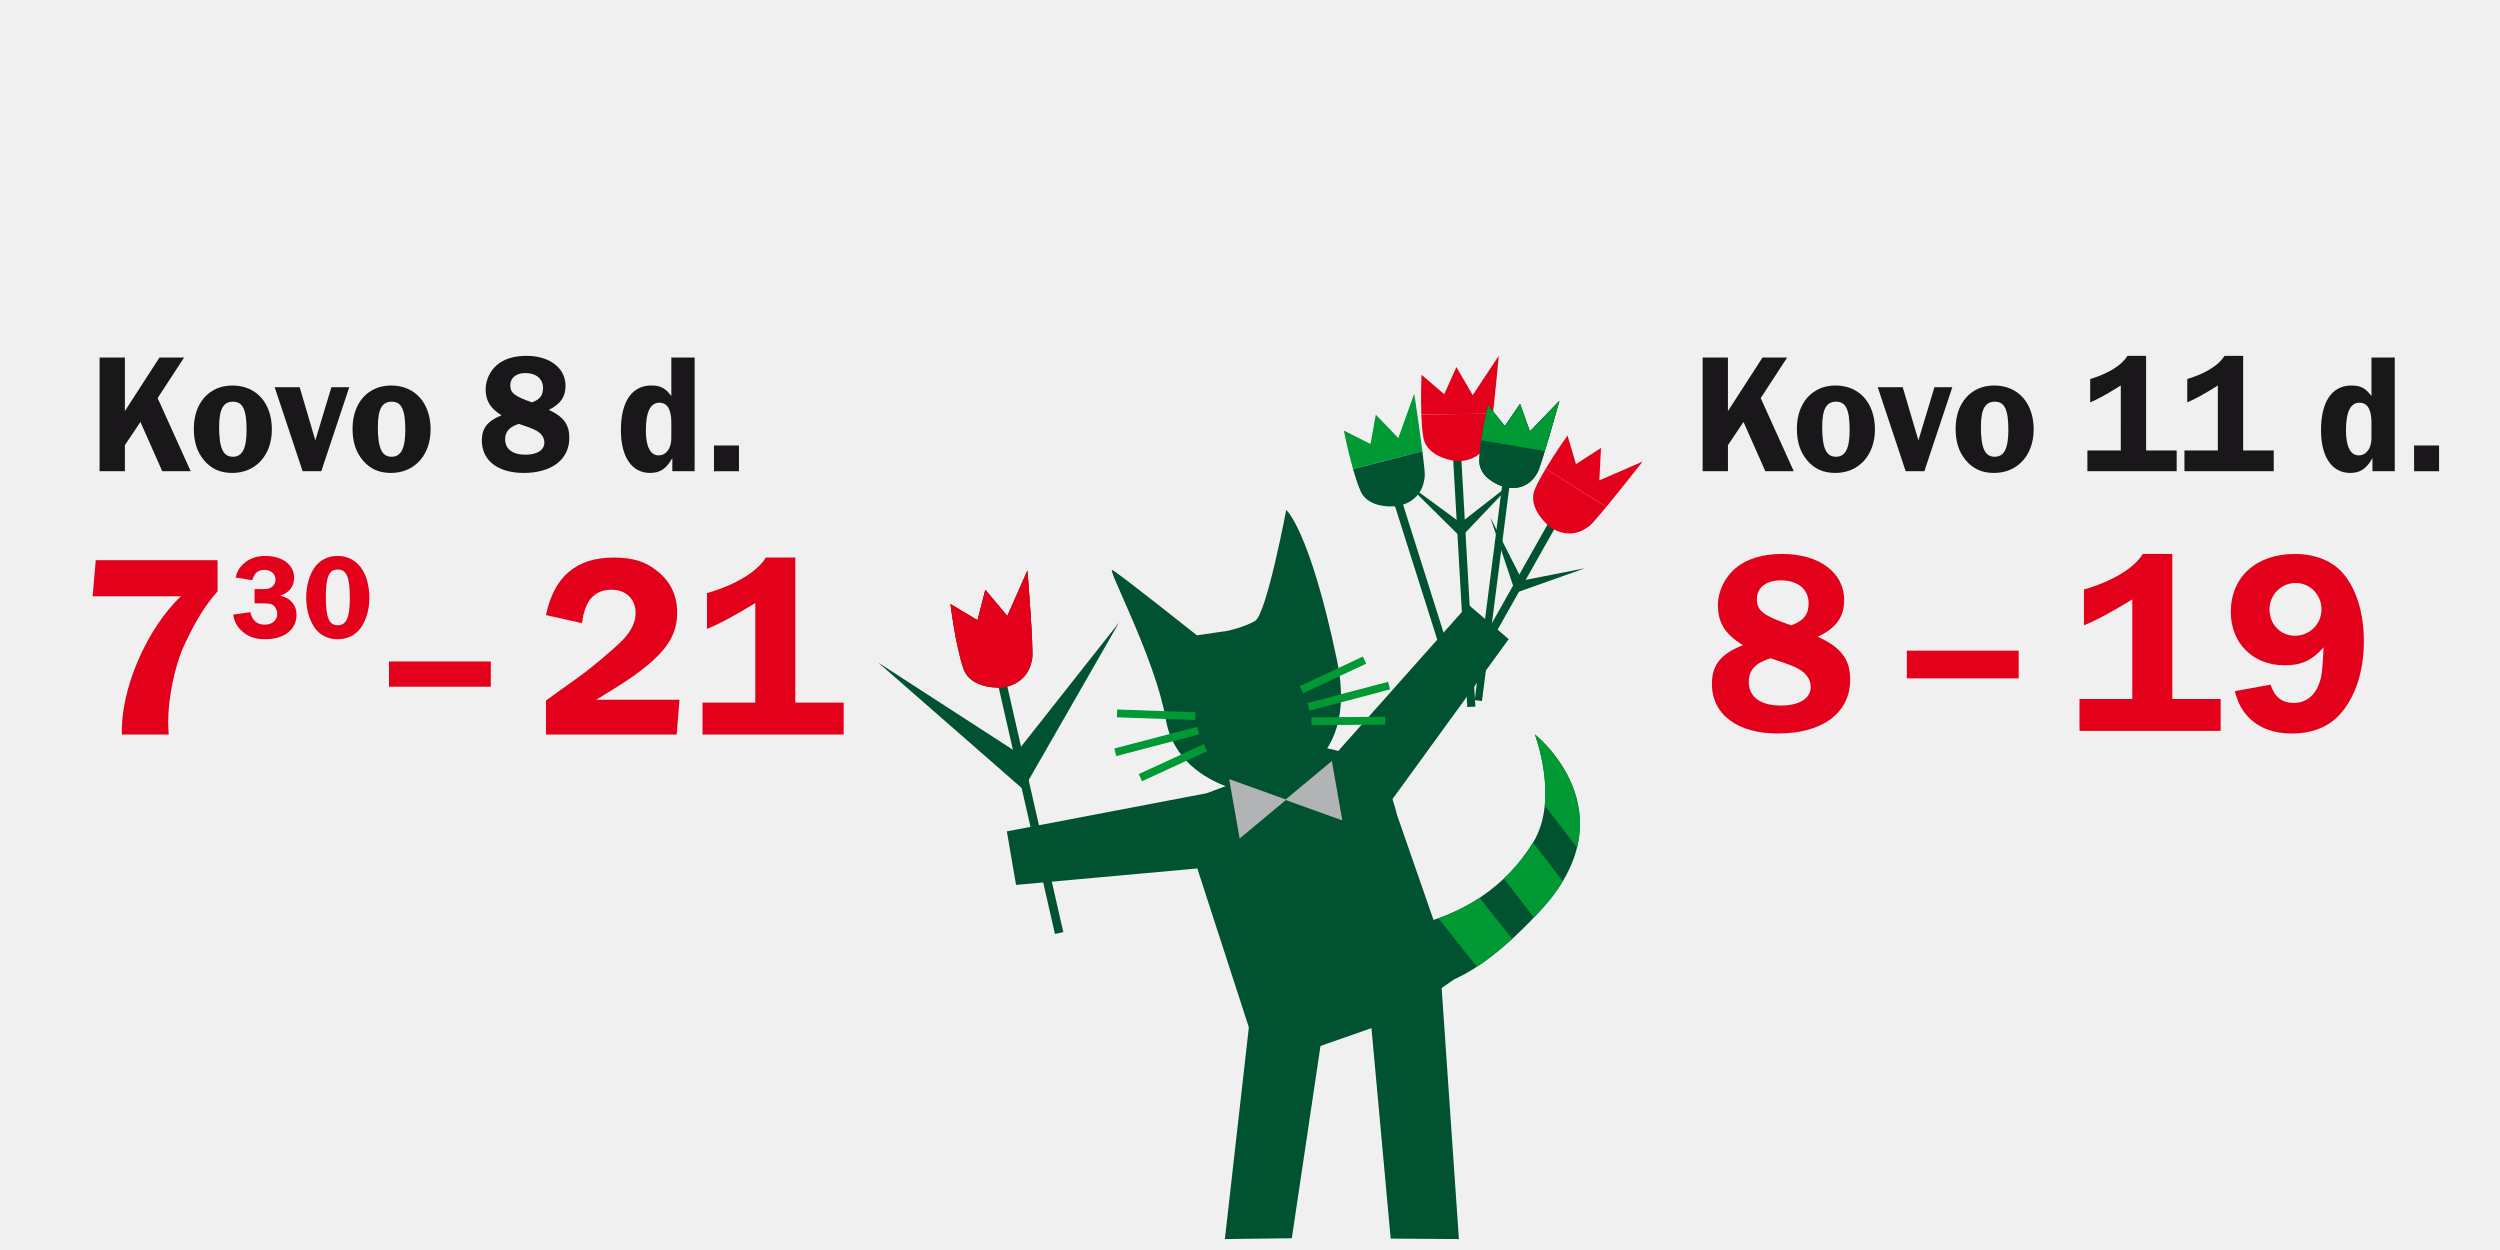 <?xml version="1.0" encoding="utf-8"?>
<!-- Generator: Adobe Illustrator 25.2.0, SVG Export Plug-In . SVG Version: 6.00 Build 0)  -->
<svg version="1.1" id="Layer_1_copy" xmlns="http://www.w3.org/2000/svg" xmlns:xlink="http://www.w3.org/1999/xlink" x="0px"
	 y="0px" width="660px" height="330px" viewBox="0 0 660 330" style="enable-background:new 0 0 660 330;" xml:space="preserve">
<style type="text/css">
	.st0{fill:#F0F0F0;}
	.st1{fill:#005230;}
	.st2{fill:#E2001A;}
	.st3{clip-path:url(#SVGID_2_);fill:#009933;}
	.st4{fill:#B1B3B4;}
	.st5{fill:none;stroke:#009933;stroke-width:2.068;stroke-miterlimit:10;}
	.st6{fill:#009933;}
	.st7{fill:#1A171B;}
</style>
<rect class="st0" width="660" height="330"/>
<g>
	<g>
		<g>
			<g>
				<polygon class="st1" points="278.508,246.573 280.713,246.087 265.861,180.915 263.636,181.412 
									"/>
			</g>
			<g>
				<path class="st1" d="M264.839,181.516c0,0-8.516,0.798-10.515-5.031
					c-2.02-5.826-3.396-17.015-3.396-17.015l7.146,4.276l2.058-8.049l5.798,6.954
					l5.308-12.026c0,0,1.657,20.747,1.29,23.114
					C272.114,176.441,270.642,180.441,264.839,181.516z"/>
			</g>
			<g>
				<path class="st2" d="M264.839,181.516c0,0-8.516,0.798-10.515-5.031
					c-2.02-5.826-3.396-17.015-3.396-17.015l7.146,4.276l2.058-8.049l5.798,6.954
					l5.308-12.026c0,0,1.657,20.747,1.29,23.114
					C272.114,176.441,270.642,180.441,264.839,181.516z"/>
			</g>
			<g>
				<polygon class="st1" points="270.553,207.714 268.231,198.807 295.43,164.337 295.43,164.337 
									"/>
			</g>
			<g>
				<polygon class="st1" points="270.781,208.959 268.537,198.672 231.843,174.921 231.843,174.921 
									"/>
			</g>
			<path class="st2" d="M260.131,155.696l-2.058,8.049l-7.146-4.276
				c0,0,0.689,5.582,1.804,10.915l19.628-3.602
				c-0.381-6.858-1.123-16.158-1.123-16.158l-5.307,12.026L260.131,155.696z"/>
		</g>
		<g>
			<g>
				<g>
					<g>
						<defs>
							<path id="SVGID_1_" d="M368.766,215.001l9.677,27.859
								c7.208-2.329,18.618-7.872,26.308-20.459
								c6.999-11.474,0.43-28.543,0.43-28.543s25.596,20.124,1.793,46.197
								c-9.663,10.558-17.309,15.921-23.089,18.494l0,0l0.033-0.013l-15.559,10.684
								l-20.02,7.003l-19.106-0.066l1.956-0.347l-15.1-46.537l-47.857,4.339
								l-2.422-14.13l52.732-10.063l5.028-1.874
								c-5.309-1.996-13.977-6.854-15.812-17.706
								c-2.703-15.894-15.718-40.111-14.107-39.352
								c1.634,0.763,22.326,17.232,22.326,17.232l8.021-1.164
								c0,0,4.271-0.883,7.313-2.612c3.057-1.719,8.25-29.313,8.25-29.313
								s6.161,5.078,13.4,39.658c2.265,10.777,0.68,18.161-2.577,23.261
								c0,0,2.397,0.459,5.35,1.433c1.574,0.517,3.307,1.187,4.916,2.012
								C366.504,203.994,368.766,215.001,368.766,215.001z"/>
						</defs>
						<use xlink:href="#SVGID_1_"  style="overflow:visible;fill:#005230;"/>
						<clipPath id="SVGID_2_">
							<use xlink:href="#SVGID_1_"  style="overflow:visible;"/>
						</clipPath>
						<polygon class="st3" points="406.394,276.022 377.441,239.534 386.853,232.277 
							415.814,268.774 						"/>
						<polygon class="st3" points="421.824,264.144 377.83,207.033 387.246,199.777 
							431.255,256.887 						"/>
						<polygon class="st3" points="437.9,251.761 393.906,194.638 403.312,187.401 
							447.315,244.502 						"/>
					</g>
				</g>
			</g>
			<polygon class="st1" points="341.038,326.899 323.366,327.112 330.058,268.03 349.486,270.235 
							"/>
			<polygon class="st1" points="385.148,327.111 367.143,326.991 359.715,245.71 379.457,244.31 
							"/>
			<polygon class="st1" points="387.65,159.64 398.292,168.733 363.34,216.84 346.84,205.519 			
				"/>
		</g>
		<g>
			<polygon class="st4" points="351.609,200.901 354.375,216.591 339.289,211.162 			"/>
			<polygon class="st4" points="324.499,205.681 327.265,221.371 339.585,211.11 			"/>
		</g>
		<g>
			<g>
				<line class="st5" x1="315.552" y1="189.064" x2="294.899" y2="188.336"/>
				<line class="st5" x1="316.298" y1="192.879" x2="294.441" y2="198.599"/>
				<line class="st5" x1="318.226" y1="197.394" x2="301.061" y2="205.301"/>
			</g>
			<g>
				<line class="st5" x1="346.217" y1="190.413" x2="365.685" y2="190.258"/>
				<line class="st5" x1="345.47" y1="186.598" x2="366.719" y2="180.996"/>
				<line class="st5" x1="343.57" y1="182.077" x2="360.239" y2="174.267"/>
			</g>
		</g>
	</g>
	<g>
		<g>
			<polygon class="st1" points="379.271,190.401 381.118,191.48 410.449,139.491 408.582,138.407 
							"/>
		</g>
		<path class="st2" d="M422.66,118.256l-6.603,4.281l-2.227-7.566
			c0,0-3.107,4.328-5.756,8.756l15.976,10.101
			c4.14-5.018,9.597-11.968,9.597-11.968l-11.419,4.961L422.66,118.256z"/>
		<path class="st2" d="M424.05,133.829l-15.975-10.101c-1.101,1.84-2.125,3.697-2.811,5.269
			c-2.353,5.342,4.087,10.257,4.087,10.257c4.729,2.979,8.324,1.14,10.347-0.474
			c0.587-0.467,2.312-2.476,4.356-4.953L424.05,133.829z"/>
	</g>
	<g>
		<g>
			<polygon class="st1" points="384.162,183.797 386.213,183.19 370.316,132.915 368.248,133.533 
							"/>
		</g>
		<path class="st6" d="M363.21,109.473l-1.404,7.743l-7.038-3.56
			c0,0,1.025,5.228,2.437,10.191l18.303-4.72
			c-0.82-6.453-2.146-15.19-2.146-15.19l-4.207,11.718L363.21,109.473z"/>
		<path class="st1" d="M375.508,119.127l-18.301,4.72c0.587,2.062,1.238,4.081,1.913,5.657
			c2.28,5.373,10.272,4.048,10.272,4.048c5.41-1.405,6.533-5.283,6.742-7.863
			c0.062-0.747-0.22-3.38-0.625-6.566L375.508,119.127z"/>
	</g>
	<g>
		<g>
			<polygon class="st1" points="387.363,186.648 389.499,186.547 385.805,121.358 383.649,121.466 
							"/>
		</g>
		<path class="st2" d="M384.49,96.898l-3.208,7.185l-5.987-5.135
			c0,0-0.25,5.321-0.062,10.478l18.9-0.223
			c0.742-6.463,1.536-15.264,1.536-15.264l-6.879,10.377L384.49,96.898z"/>
		<path class="st2" d="M394.133,109.204l-18.899,0.223c0.078,2.143,0.23,4.258,0.51,5.95
			c0.934,5.762,9.012,6.379,9.012,6.379c5.589-0.076,7.603-3.574,8.422-6.03
			c0.238-0.711,0.592-3.336,0.958-6.526L394.133,109.204z"/>
	</g>
	<g>
		<g>
			<polygon class="st1" points="389.326,184.828 391.236,185.086 398.475,128.51 396.547,128.254 
							"/>
		</g>
		<g>
			<path class="st1" d="M397.48,128.691c0,0-7.057-1.861-6.947-7.119
				c0.093-5.261,2.276-14.629,2.276-14.629l4.469,5.524l4.012-5.845l2.603,7.275
				l7.784-8.076c0,0-4.765,17.109-5.754,18.898
				C404.8,126.761,402.445,129.534,397.48,128.691z"/>
		</g>
		<g>
			<path class="st1" d="M397.48,128.691c0,0-7.057-1.861-6.947-7.119
				c0.093-5.261,2.276-14.629,2.276-14.629l4.469,5.524l4.012-5.845l2.603,7.275
				l7.784-8.076c0,0-4.765,17.109-5.754,18.898
				C404.8,126.761,402.445,129.534,397.48,128.691z"/>
		</g>
		<g>
			<polygon class="st1" points="398.475,157.098 400.188,153.59 401.105,153.41 418.459,150.005 
							"/>
		</g>
		<g>
			<polygon class="st1" points="400.142,156.67 401.851,153.16 393.419,136.559 393.419,136.559 
							"/>
		</g>
		<g>
			<polygon class="st1" points="385.472,142.07 385.416,138.167 400.099,126.718 400.099,126.718 
							"/>
		</g>
		<g>
			<polygon class="st1" points="385.929,142.106 385.868,138.202 370.849,127.198 370.849,127.198 
							"/>
		</g>
		<path class="st6" d="M401.29,106.622l-4.012,5.845l-4.469-5.524
			c0,0-1.088,4.675-1.76,9.274l16.784,2.878
			c1.709-5.606,3.845-13.275,3.845-13.275l-7.784,8.076L401.29,106.622z"/>
	</g>
</g>
<g>
	<g>
		<g>
			<g>
				<path class="st7" d="M32.97,108.521L42.094,94.391h6.504l-6.984,10.709l8.731,19.304
					h-7.509l-5.763-13.004l-4.104,6.12v6.885h-6.68V94.391h6.68V108.521z"/>
				<path class="st7" d="M71.775,113.381c0,6.794-4.278,11.475-10.434,11.475
					c-3.23,0-5.588-1.08-7.509-3.375c-1.833-2.25-2.662-4.815-2.662-8.325
					c0-6.795,4.104-11.385,10.171-11.385C67.629,101.771,71.775,106.361,71.775,113.381
					z M57.85,112.751c0,5.535,1.048,7.83,3.623,7.83
					c2.489,0,3.624-2.16,3.624-7.065c0-5.4-1.004-7.47-3.58-7.47
					C58.941,106.046,57.85,108.026,57.85,112.751z"/>
				<path class="st7" d="M84.825,124.405h-4.933l-7.378-22.184h6.592l4.147,14.04
					l4.234-14.04h4.715L84.825,124.405z"/>
				<path class="st7" d="M113.679,113.381c0,6.794-4.278,11.475-10.434,11.475
					c-3.23,0-5.588-1.08-7.509-3.375c-1.833-2.25-2.663-4.815-2.663-8.325
					c0-6.795,4.104-11.385,10.172-11.385
					C109.532,101.771,113.679,106.361,113.679,113.381z M99.753,112.751
					c0,5.535,1.048,7.83,3.623,7.83c2.489,0,3.624-2.16,3.624-7.065
					c0-5.4-1.004-7.47-3.58-7.47C100.845,106.046,99.753,108.026,99.753,112.751z
					"/>
				<path class="st7" d="M150.301,115.585c0,5.715-4.627,9.27-12.049,9.27
					c-6.81,0-11.045-3.285-11.045-8.55c0-3.24,1.484-5.175,5.195-6.66
					c-2.969-1.845-4.19-3.87-4.19-6.84c0-2.43,1.135-4.86,2.968-6.435
					c1.878-1.62,4.54-2.43,7.771-2.43c6.155,0,10.346,3.195,10.346,7.92
					c0,2.925-1.31,4.814-4.409,6.345
					C148.773,110.006,150.301,112.075,150.301,115.585z M133.363,115.99
					c0,2.565,1.964,4.05,5.369,4.05c3.056,0,4.977-1.215,4.977-3.195
					c0-1.44-0.917-2.655-2.619-3.42c-1.092-0.495-1.484-0.63-4.104-1.53
					C134.41,112.751,133.363,113.965,133.363,115.99z M143.36,102.446
					c0-2.43-1.79-3.96-4.672-3.96c-2.4,0-3.973,1.26-3.973,3.195
					c0,2.07,1.048,2.88,5.719,4.545C142.486,105.506,143.36,104.381,143.36,102.446z"
					/>
				<path class="st7" d="M183.388,124.405h-5.894v-3.465
					c-1.615,2.835-3.23,3.915-5.894,3.915c-4.802,0-7.684-4.23-7.684-11.295
					c0-7.515,2.882-11.79,8.033-11.79c2.444,0,3.754,0.72,5.282,2.79V94.391
					h6.155V124.405z M177.232,111.535c0-3.465-1.092-5.22-3.144-5.22
					c-2.401,0-3.58,2.43-3.58,7.335c0,4.229,1.179,6.569,3.362,6.569
					c2.008,0,3.361-1.845,3.361-4.544V111.535z"/>
				<path class="st7" d="M188.491,124.405v-6.795h6.592v6.795H188.491z"/>
			</g>
		</g>
		<g>
			<g>
				<g>
					<path class="st2" d="M57.435,156.099c-3.381,3.864-5.796,7.797-8.832,14.283
						c-2.415,5.244-4.209,13.8-4.209,20.148c0,0.759,0.069,1.932,0.138,3.381
						H32.181c-0.414-11.73,6.417-27.807,15.594-36.501H24.452l0.828-9.522h32.154
						V156.099z"/>
					<path class="st2" d="M129.566,174.63v6.657h-26.88v-6.657H129.566z"/>
					<path class="st2" d="M178.636,193.911h-34.5v-8.97c1.449-1.035,2.346-1.725,2.76-2.001
						l5.589-4.002c3.52-2.484,9.108-7.176,11.868-9.936
						c2.277-2.346,3.45-4.761,3.45-7.176c0-3.657-2.553-6.141-6.348-6.141
						c-4.555,0-7.107,2.898-7.797,8.832l-9.522-2.139
						c2.139-10.212,8.073-15.18,17.871-15.18c5.037,0,8.418,1.035,11.454,3.519
						c3.519,2.76,5.312,6.486,5.312,10.971c0,5.796-2.621,10.005-9.659,15.387
						c-2.691,2.07-5.383,3.795-11.73,7.659h22.011L178.636,193.911z"/>
					<path class="st2" d="M186.64,156.582c7.452-2.139,13.317-5.658,15.525-9.384h7.797
						v38.295h12.765v8.418h-37.26v-8.418h13.938v-26.289
						c-5.796,3.519-9.384,5.451-12.765,6.831V156.582z"/>
				</g>
			</g>
			<g>
				<path class="st2" d="M69.479,155.534c1.28,0,2.048-0.256,2.592-0.832
					c0.448-0.48,0.672-1.056,0.672-1.664c0-1.504-1.216-2.592-2.88-2.592
					c-1.76,0-2.688,0.8-3.264,2.72l-4.416-0.704
					c0.448-1.632,0.896-2.464,1.952-3.488c1.568-1.472,3.456-2.208,5.92-2.208
					c4.512,0,7.583,2.336,7.583,5.728c0,2.336-1.216,3.904-3.647,4.768
					c1.344,0.352,1.983,0.672,2.688,1.312c1.056,0.96,1.6,2.24,1.6,3.744
					c0,3.903-3.231,6.431-8.255,6.431c-2.688,0-4.544-0.64-6.144-2.144
					c-1.344-1.216-1.92-2.304-2.336-4.352l4.544-0.64
					c0.544,2.272,1.728,3.296,3.84,3.296c1.951,0,3.264-1.152,3.264-2.88
					c0-0.928-0.416-1.792-1.088-2.272c-0.544-0.352-1.28-0.48-2.944-0.48
					h-1.951v-3.744H69.479z"/>
				<path class="st2" d="M97.51,157.902c0,2.976-0.832,5.855-2.304,7.903
					c-1.376,1.888-3.52,2.944-6.079,2.944c-2.496,0-4.608-1.024-5.952-2.88
					c-1.504-2.112-2.336-4.959-2.336-8.095c0-3.04,0.8-5.983,2.208-7.967
					c1.376-1.952,3.552-3.04,6.08-3.04
					C94.246,146.766,97.51,151.086,97.51,157.902z M86.022,157.582
					c0,5.536,0.832,7.487,3.2,7.487c2.208,0,3.136-2.08,3.136-7.135
					c0-5.6-0.832-7.583-3.231-7.583C86.854,150.35,86.022,152.334,86.022,157.582z"
					/>
			</g>
		</g>
	</g>
	<g>
		<g>
			<g>
				<path class="st7" d="M456.179,108.521l9.124-14.129h6.504l-6.984,10.709l8.731,19.304
					h-7.509l-5.763-13.004l-4.104,6.12v6.885h-6.68V94.391h6.68V108.521z"/>
				<path class="st7" d="M494.984,113.381c0,6.794-4.278,11.475-10.434,11.475
					c-3.23,0-5.588-1.08-7.509-3.375c-1.833-2.25-2.662-4.815-2.662-8.325
					c0-6.795,4.104-11.385,10.171-11.385
					C490.838,101.771,494.984,106.361,494.984,113.381z M481.059,112.751
					c0,5.535,1.048,7.83,3.623,7.83c2.489,0,3.624-2.16,3.624-7.065
					c0-5.4-1.004-7.47-3.58-7.47
					C482.15,106.046,481.059,108.026,481.059,112.751z"/>
				<path class="st7" d="M508.034,124.405h-4.933l-7.378-22.184h6.592l4.147,14.04
					l4.234-14.04h4.715L508.034,124.405z"/>
				<path class="st7" d="M536.888,113.381c0,6.794-4.278,11.475-10.434,11.475
					c-3.23,0-5.588-1.08-7.509-3.375c-1.833-2.25-2.663-4.815-2.663-8.325
					c0-6.795,4.104-11.385,10.172-11.385
					C532.741,101.771,536.888,106.361,536.888,113.381z M522.962,112.751
					c0,5.535,1.048,7.83,3.623,7.83c2.489,0,3.624-2.16,3.624-7.065
					c0-5.4-1.004-7.47-3.58-7.47
					C524.054,106.046,522.962,108.026,522.962,112.751z"/>
				<path class="st7" d="M551.813,100.061c4.715-1.395,8.426-3.689,9.822-6.12h4.934
					v24.974h8.076v5.49h-23.574v-5.49h8.818V101.771
					c-3.667,2.295-5.938,3.555-8.076,4.455V100.061z"/>
				<path class="st7" d="M577.436,100.061c4.715-1.395,8.426-3.689,9.822-6.12h4.934
					v24.974h8.076v5.49h-23.574v-5.49h8.818V101.771
					c-3.667,2.295-5.938,3.555-8.076,4.455V100.061z"/>
				<path class="st7" d="M632.219,124.405h-5.894v-3.465
					c-1.615,2.835-3.23,3.915-5.894,3.915c-4.802,0-7.684-4.23-7.684-11.295
					c0-7.515,2.882-11.79,8.033-11.79c2.444,0,3.754,0.72,5.282,2.79V94.391
					h6.155V124.405z M626.063,111.535c0-3.465-1.092-5.22-3.144-5.22
					c-2.401,0-3.58,2.43-3.58,7.335c0,4.229,1.179,6.569,3.362,6.569
					c2.008,0,3.361-1.845,3.361-4.544V111.535z"/>
				<path class="st7" d="M637.322,124.405v-6.795h6.592v6.795H637.322z"/>
			</g>
		</g>
		<g>
			<g>
				<g>
					<path class="st2" d="M488.446,179.432c0,8.763-7.313,14.214-19.044,14.214
						c-10.764,0-17.457-5.037-17.457-13.11c0-4.968,2.346-7.935,8.211-10.212
						c-4.692-2.829-6.624-5.934-6.624-10.488c0-3.726,1.794-7.452,4.692-9.867
						c2.967-2.484,7.176-3.726,12.282-3.726c9.729,0,16.353,4.899,16.353,12.144
						c0,4.485-2.07,7.383-6.969,9.729C486.031,170.876,488.446,174.049,488.446,179.432z
						 M461.675,180.053c0,3.933,3.104,6.21,8.486,6.21
						c4.83,0,7.866-1.863,7.866-4.899c0-2.208-1.449-4.071-4.14-5.244
						c-1.726-0.759-2.347-0.966-6.486-2.346
						C463.33,175.085,461.675,176.948,461.675,180.053z M477.476,159.284
						c0-3.726-2.829-6.072-7.383-6.072c-3.795,0-6.279,1.932-6.279,4.899
						c0,3.174,1.656,4.416,9.039,6.969C476.096,163.976,477.476,162.251,477.476,159.284
						z"/>
					<path class="st2" d="M532.93,171.773v7.314h-29.532v-7.314H532.93z"/>
					<path class="st2" d="M550.158,155.627c7.452-2.139,13.317-5.658,15.525-9.384h7.797
						v38.295h12.765v8.418h-37.26v-8.418h13.938V158.249
						c-5.796,3.519-9.384,5.451-12.765,6.831V155.627z"/>
					<path class="st2" d="M599.423,180.743c1.104,3.312,3.036,4.83,6.142,4.83
						c3.312,0,5.796-2.07,6.899-5.727c0.553-1.656,0.69-3.381,0.967-8.97
						c-3.105,3.519-5.865,4.761-10.281,4.761c-8.35,0-14.214-5.796-14.214-14.076
						c0-9.246,6.692-15.318,16.904-15.318c5.521,0,10.213,1.932,13.041,5.52
						c3.312,4.071,5.176,10.281,5.176,17.526c0,7.038-1.726,13.179-5.106,17.802
						c-3.104,4.347-7.797,6.555-13.938,6.555c-4.83,0-8.625-1.449-11.454-4.347
						c-1.726-1.863-2.622-3.45-3.589-6.831L599.423,180.743z M599.147,160.871
						c0,3.933,2.897,6.969,6.692,6.969c3.934,0,7.038-3.105,7.038-6.969
						c0-3.864-3.036-6.969-6.831-6.969S599.147,157.007,599.147,160.871z"/>
				</g>
			</g>
		</g>
	</g>
</g>
</svg>
